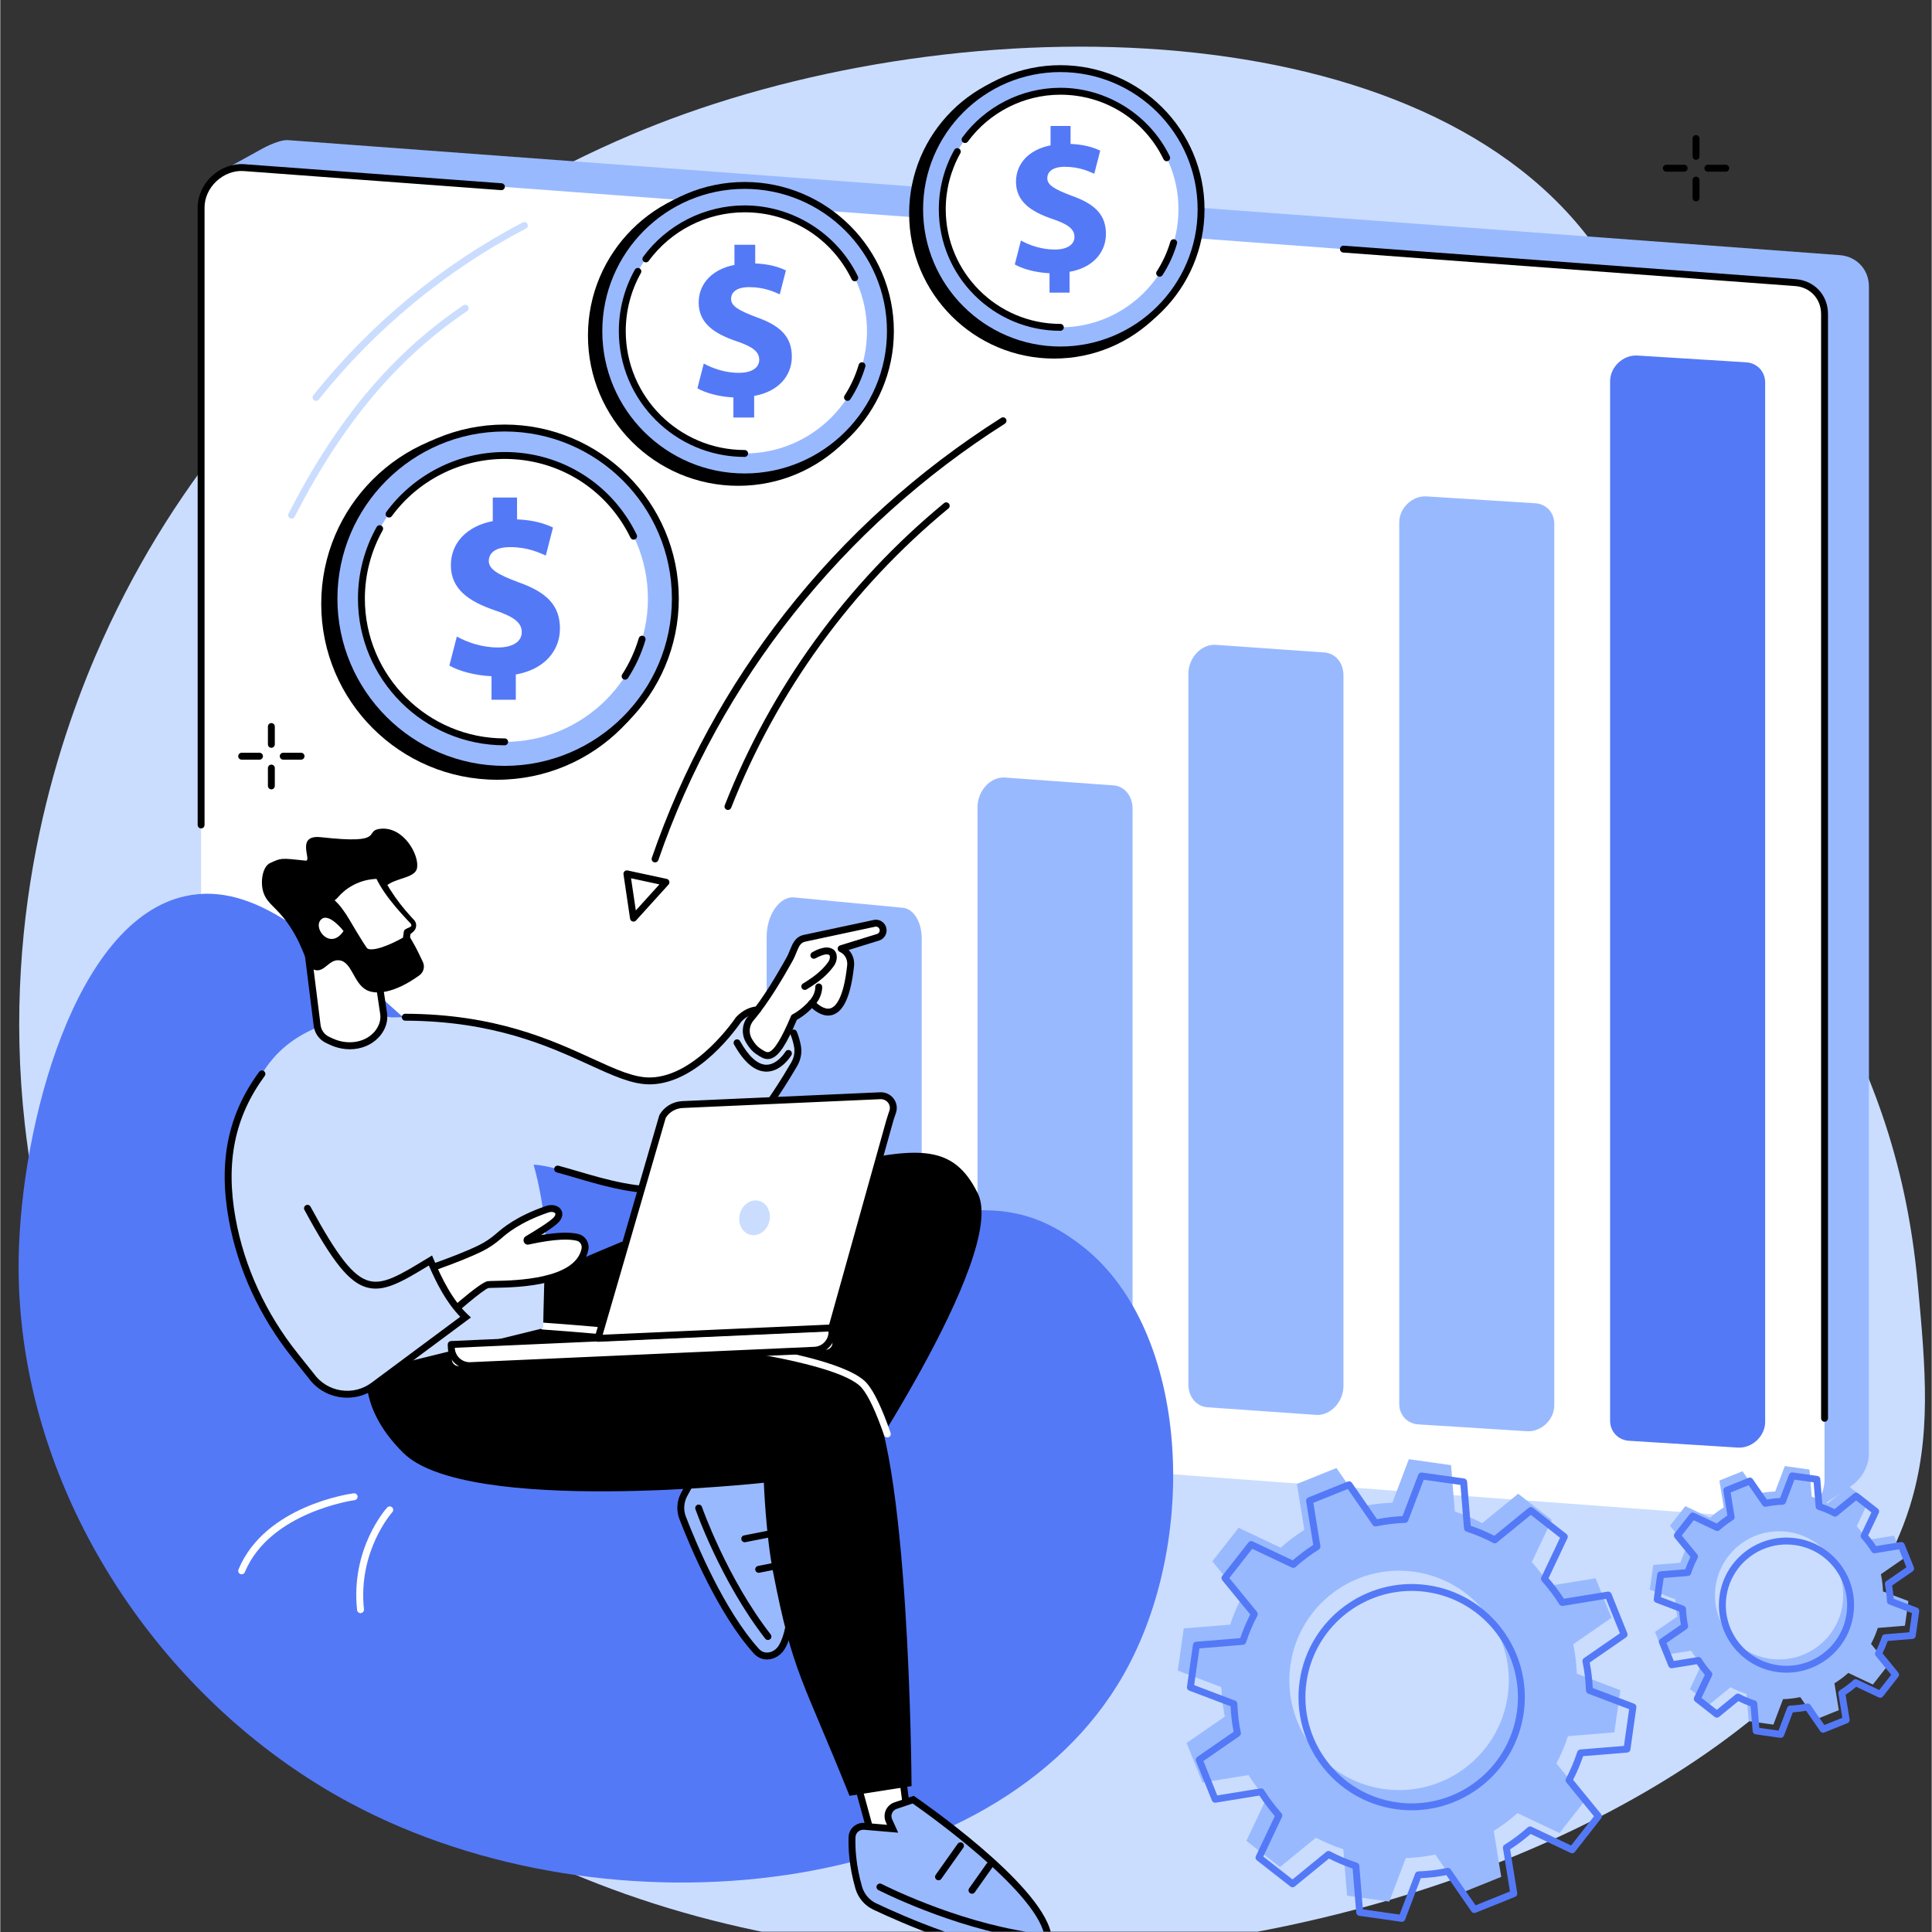 <svg xmlns="http://www.w3.org/2000/svg" xmlns:xlink="http://www.w3.org/1999/xlink" width="540" zoomAndPan="magnify" viewBox="0 0 404.88 405" height="540" preserveAspectRatio="xMidYMid meet" version="1.0"><rect x="0" y="0" width="404.88" height="405" fill="#333333" stroke="none"/><defs><clipPath id="cea2b80c0e"><path d="M 3 9 L 404 9 L 404 404.938 L 3 404.938 Z M 3 9 " clip-rule="nonzero"/></clipPath><clipPath id="dd8d1a5b90"><path d="M 178 377 L 220 377 L 220 404.938 L 178 404.938 Z M 178 377 " clip-rule="nonzero"/></clipPath><clipPath id="9224c7e280"><path d="M 177 376 L 221 376 L 221 404.938 L 177 404.938 Z M 177 376 " clip-rule="nonzero"/></clipPath><clipPath id="794aacc32b"><path d="M 183 394 L 217 394 L 217 404.938 L 183 404.938 Z M 183 394 " clip-rule="nonzero"/></clipPath></defs><g clip-path="url(#cea2b80c0e)"><path fill="#caddff" d="M 21.449 134.086 C 12.805 153.281 0.008 190.027 5.148 235.734 C 11.75 294.375 44.418 340.609 76.199 366.586 C 181.652 452.797 374.695 397.102 400.258 315.898 C 404.895 301.16 403.59 286.953 401.984 269.469 C 396.883 213.859 370 197.332 351.926 138.285 C 335.473 84.555 351.691 78.508 336.309 54.617 C 302.938 2.797 206.605 0.188 140.324 25.027 C 114.863 34.574 53.082 63.844 21.449 134.086 " fill-opacity="1" fill-rule="nonzero"/></g><path fill="#99b9ff" d="M 387.562 311.789 L 378.617 317.828 C 377.102 318.758 50.406 291.121 50.406 287.582 L 45.531 36.344 L 54.414 31.445 C 54.414 31.445 58.148 29.238 60.34 29.379 L 385.531 53.48 C 389.117 53.715 391.719 56.484 391.719 60.066 L 391.719 304.668 C 391.719 307.473 390.113 310.227 387.562 311.789 " fill-opacity="1" fill-rule="nonzero"/><path fill="#ffffff" d="M 373.473 318.516 L 48.285 294.414 C 44.699 294.184 42.098 291.414 42.098 287.828 L 42.098 43.492 C 42.098 38.844 46.387 34.836 51.035 35.137 L 376.227 59.238 C 379.812 59.473 382.414 62.238 382.414 65.824 L 382.414 310.164 C 382.414 314.809 378.121 318.816 373.473 318.516 " fill-opacity="1" fill-rule="nonzero"/><path fill="#000000" d="M 42.098 173.66 C 41.699 173.66 41.375 173.34 41.375 172.941 L 41.375 43.488 C 41.375 41.082 42.445 38.691 44.32 36.938 C 46.199 35.176 48.664 34.258 51.082 34.414 L 105.105 38.418 C 105.504 38.449 105.805 38.793 105.773 39.191 C 105.746 39.59 105.391 39.887 105 39.859 L 50.984 35.855 C 48.969 35.723 46.898 36.504 45.309 37.992 C 43.727 39.473 42.82 41.477 42.82 43.488 L 42.82 172.941 C 42.82 173.34 42.496 173.66 42.098 173.66 " fill-opacity="1" fill-rule="nonzero"/><path fill="#000000" d="M 382.414 298.035 C 382.016 298.035 381.691 297.711 381.691 297.312 L 381.691 65.824 C 381.691 62.633 379.375 60.164 376.184 59.961 L 281.504 52.941 C 281.109 52.91 280.809 52.566 280.84 52.168 C 280.871 51.77 281.215 51.477 281.613 51.5 L 376.281 58.516 C 380.254 58.773 383.141 61.844 383.141 65.824 L 383.141 297.312 C 383.141 297.711 382.816 298.035 382.414 298.035 " fill-opacity="1" fill-rule="nonzero"/><path fill="#5479f7" d="M 364.223 303.453 L 341.457 302.031 C 339.141 301.887 337.461 300.105 337.461 297.797 L 337.461 79.906 C 337.461 76.922 340.211 74.34 343.203 74.531 L 365.973 75.949 C 368.285 76.094 369.965 77.875 369.965 80.188 L 369.965 298.078 C 369.965 301.062 367.215 303.641 364.223 303.453 " fill-opacity="1" fill-rule="nonzero"/><path fill="#99b9ff" d="M 320.023 300.027 L 297.25 298.59 C 294.941 298.441 293.258 296.637 293.258 294.297 L 293.258 109.504 C 293.258 106.48 296.012 103.867 299 104.059 L 321.77 105.496 C 324.082 105.641 325.762 107.449 325.762 109.785 L 325.762 294.582 C 325.762 297.605 323.012 300.215 320.023 300.027 " fill-opacity="1" fill-rule="nonzero"/><path fill="#99b9ff" d="M 275.82 296.598 L 253.051 295.004 C 250.738 294.84 249.059 292.832 249.059 290.234 L 249.059 141.223 C 249.059 137.863 251.809 134.965 254.797 135.176 L 277.566 136.773 C 279.879 136.934 281.562 138.941 281.562 141.539 L 281.562 290.551 C 281.562 293.91 278.809 296.809 275.82 296.598 " fill-opacity="1" fill-rule="nonzero"/><path fill="#99b9ff" d="M 231.617 293.703 L 208.848 292.062 C 206.535 291.895 204.852 289.832 204.852 287.164 L 204.852 169.211 C 204.852 165.758 207.605 162.777 210.594 162.996 L 233.367 164.637 C 235.68 164.805 237.359 166.863 237.359 169.535 L 237.359 287.488 C 237.359 290.941 234.605 293.918 231.617 293.703 " fill-opacity="1" fill-rule="nonzero"/><path fill="#99b9ff" d="M 187.414 290.273 L 164.645 288.109 C 162.332 287.891 160.652 285.172 160.652 281.648 L 160.652 196.324 C 160.652 191.77 163.402 187.84 166.395 188.125 L 189.164 190.289 C 191.473 190.508 193.156 193.227 193.156 196.75 L 193.156 282.078 C 193.156 286.629 190.402 290.559 187.414 290.273 " fill-opacity="1" fill-rule="nonzero"/><path fill="#99b9ff" d="M 143.211 286.855 L 120.441 285.434 C 118.129 285.289 116.449 283.508 116.449 281.195 L 116.449 246.992 C 116.449 244.008 119.203 241.43 122.188 241.617 L 144.961 243.035 C 147.273 243.18 148.953 244.965 148.953 247.273 L 148.953 281.477 C 148.953 284.461 146.199 287.039 143.211 286.855 " fill-opacity="1" fill-rule="nonzero"/><path fill="#caddff" d="M 99.008 283.957 L 76.238 282.539 C 73.926 282.395 72.246 280.613 72.246 278.301 L 72.246 258.719 C 72.246 255.734 74.996 253.16 77.988 253.344 L 100.758 254.766 C 103.07 254.91 104.75 256.691 104.75 259 L 104.75 278.582 C 104.75 281.566 101.996 284.145 99.008 283.957 " fill-opacity="1" fill-rule="nonzero"/><path fill="#000000" d="M 152.543 169.789 C 152.453 169.789 152.363 169.773 152.281 169.738 C 151.906 169.594 151.723 169.172 151.871 168.801 C 161.527 144.191 177.426 122.293 197.836 105.473 C 198.145 105.215 198.598 105.262 198.855 105.57 C 199.109 105.879 199.066 106.332 198.758 106.586 C 178.535 123.254 162.789 144.949 153.215 169.332 C 153.105 169.613 152.832 169.789 152.543 169.789 " fill-opacity="1" fill-rule="nonzero"/><path fill="#000000" d="M 137.266 180.785 C 137.184 180.785 137.105 180.773 137.027 180.746 C 136.652 180.617 136.449 180.203 136.582 179.828 C 142.965 161.27 152.371 143.996 164.539 128.477 C 177.125 112.422 192.359 98.668 209.812 87.598 C 210.152 87.383 210.598 87.484 210.812 87.82 C 211.027 88.156 210.926 88.602 210.59 88.816 C 176.637 110.352 150.836 142.84 137.949 180.297 C 137.844 180.598 137.566 180.785 137.266 180.785 " fill-opacity="1" fill-rule="nonzero"/><path fill="#000000" d="M 132.223 184.109 L 133.227 190.852 L 138.168 185.391 Z M 132.738 193.195 C 132.668 193.195 132.598 193.188 132.527 193.164 C 132.258 193.082 132.062 192.855 132.02 192.578 L 130.641 183.289 C 130.605 183.051 130.688 182.816 130.859 182.652 C 131.035 182.492 131.273 182.426 131.508 182.477 L 139.699 184.238 C 139.949 184.293 140.156 184.48 140.234 184.727 C 140.312 184.973 140.254 185.242 140.082 185.434 L 133.273 192.957 C 133.133 193.113 132.938 193.195 132.738 193.195 " fill-opacity="1" fill-rule="nonzero"/><path fill="#caddff" d="M 61.07 108.707 C 60.961 108.707 60.848 108.68 60.742 108.629 C 60.387 108.445 60.246 108.008 60.43 107.652 C 70.535 87.918 82.176 74.051 97.066 64.008 C 97.398 63.785 97.848 63.871 98.07 64.203 C 98.293 64.531 98.207 64.984 97.875 65.207 C 83.195 75.105 71.707 88.805 61.715 108.312 C 61.59 108.562 61.336 108.707 61.07 108.707 " fill-opacity="1" fill-rule="nonzero"/><path fill="#caddff" d="M 66.195 84.027 C 66.035 84.027 65.879 83.977 65.746 83.875 C 65.434 83.625 65.379 83.168 65.629 82.855 C 77.52 67.918 92.699 55.391 109.527 46.625 C 109.883 46.438 110.316 46.578 110.504 46.934 C 110.688 47.285 110.551 47.723 110.195 47.906 C 93.543 56.582 78.523 68.98 66.762 83.754 C 66.617 83.934 66.406 84.027 66.195 84.027 " fill-opacity="1" fill-rule="nonzero"/><path fill="#000000" d="M 355.477 33.504 C 355.074 33.504 354.754 33.18 354.754 32.781 L 354.754 29.039 C 354.754 28.641 355.074 28.316 355.477 28.316 C 355.875 28.316 356.199 28.641 356.199 29.039 L 356.199 32.781 C 356.199 33.18 355.875 33.504 355.477 33.504 " fill-opacity="1" fill-rule="nonzero"/><path fill="#000000" d="M 355.477 42.211 C 355.074 42.211 354.75 41.887 354.75 41.488 L 354.75 37.75 C 354.75 37.348 355.074 37.027 355.477 37.027 C 355.875 37.027 356.199 37.348 356.199 37.75 L 356.199 41.488 C 356.199 41.887 355.875 42.211 355.477 42.211 " fill-opacity="1" fill-rule="nonzero"/><path fill="#000000" d="M 352.992 35.988 L 349.25 35.988 C 348.852 35.988 348.527 35.664 348.527 35.262 C 348.527 34.863 348.852 34.539 349.25 34.539 L 352.992 34.539 C 353.391 34.539 353.711 34.863 353.711 35.262 C 353.711 35.664 353.391 35.988 352.992 35.988 " fill-opacity="1" fill-rule="nonzero"/><path fill="#000000" d="M 361.703 35.988 L 357.965 35.988 C 357.562 35.988 357.238 35.664 357.238 35.262 C 357.238 34.863 357.562 34.539 357.965 34.539 L 361.703 34.539 C 362.105 34.539 362.426 34.863 362.426 35.262 C 362.426 35.664 362.105 35.988 361.703 35.988 " fill-opacity="1" fill-rule="nonzero"/><path fill="#000000" d="M 56.824 156.758 C 56.426 156.758 56.102 156.438 56.102 156.039 L 56.102 152.297 C 56.102 151.898 56.426 151.574 56.824 151.574 C 57.223 151.574 57.547 151.898 57.547 152.297 L 57.547 156.039 C 57.547 156.438 57.223 156.758 56.824 156.758 " fill-opacity="1" fill-rule="nonzero"/><path fill="#000000" d="M 56.824 165.473 C 56.426 165.473 56.102 165.145 56.102 164.746 L 56.102 161.008 C 56.102 160.609 56.426 160.285 56.824 160.285 C 57.223 160.285 57.547 160.609 57.547 161.008 L 57.547 164.746 C 57.547 165.145 57.223 165.473 56.824 165.473 " fill-opacity="1" fill-rule="nonzero"/><path fill="#000000" d="M 54.34 159.246 L 50.598 159.246 C 50.199 159.246 49.875 158.922 49.875 158.523 C 49.875 158.125 50.199 157.797 50.598 157.797 L 54.34 157.797 C 54.738 157.797 55.062 158.125 55.062 158.523 C 55.062 158.922 54.738 159.246 54.34 159.246 " fill-opacity="1" fill-rule="nonzero"/><path fill="#000000" d="M 63.051 159.246 L 59.312 159.246 C 58.91 159.246 58.59 158.922 58.59 158.523 C 58.59 158.125 58.91 157.797 59.312 157.797 L 63.051 157.797 C 63.449 157.797 63.773 158.125 63.773 158.523 C 63.773 158.922 63.449 159.246 63.051 159.246 " fill-opacity="1" fill-rule="nonzero"/><path fill="#5479f7" d="M 38.875 187.836 C 15.617 192.824 4.352 235.785 3.859 263.594 C 3.023 310.914 32.648 356.27 73.535 378.066 C 127.859 407.031 208.852 398.027 235.527 350.965 C 251.441 322.883 249.258 279.066 227.117 261.461 C 204.918 243.816 192.316 263.34 149.887 252.512 C 91.25 237.555 67.965 181.598 38.875 187.836 " fill-opacity="1" fill-rule="nonzero"/><path fill="#ffffff" d="M 50.598 330.016 C 50.508 330.016 50.414 329.996 50.32 329.961 C 49.953 329.809 49.777 329.383 49.93 329.012 C 55.469 315.637 73.324 313.137 74.082 313.039 C 74.477 312.988 74.84 313.266 74.895 313.66 C 74.945 314.055 74.668 314.422 74.27 314.473 C 74.094 314.496 56.484 316.969 51.266 329.566 C 51.152 329.848 50.883 330.016 50.598 330.016 " fill-opacity="1" fill-rule="nonzero"/><path fill="#ffffff" d="M 75.512 338.16 C 75.148 338.16 74.832 337.883 74.793 337.512 C 73.426 324.625 80.793 316.363 81.105 316.02 C 81.375 315.727 81.832 315.703 82.129 315.973 C 82.422 316.238 82.445 316.695 82.176 316.992 C 82.105 317.07 74.934 325.141 76.234 337.359 C 76.273 337.754 75.988 338.109 75.59 338.152 C 75.562 338.156 75.539 338.16 75.512 338.16 " fill-opacity="1" fill-rule="nonzero"/><path fill="#ffffff" d="M 179.32 372.551 L 182.77 385.191 L 190.684 384.492 L 188.969 371.246 L 179.32 372.551 " fill-opacity="1" fill-rule="nonzero"/><path fill="#000000" d="M 180.234 373.156 L 183.309 384.418 L 189.867 383.84 L 188.348 372.062 Z M 182.766 385.914 C 182.445 385.914 182.156 385.699 182.07 385.383 L 178.621 372.738 C 178.566 372.539 178.602 372.324 178.719 372.152 C 178.832 371.977 179.016 371.859 179.227 371.832 L 188.875 370.531 C 189.066 370.504 189.258 370.559 189.41 370.672 C 189.566 370.793 189.664 370.965 189.688 371.156 L 191.398 384.402 C 191.426 384.598 191.371 384.793 191.246 384.949 C 191.121 385.102 190.941 385.195 190.746 385.215 L 182.832 385.91 C 182.812 385.914 182.789 385.914 182.766 385.914 " fill-opacity="1" fill-rule="nonzero"/><g clip-path="url(#dd8d1a5b90)"><path fill="#99b9ff" d="M 183.293 399.641 C 189.105 402.395 204.215 409.055 216.02 409.945 C 218.539 410.137 220.109 407.719 219.52 405.258 C 217.031 394.828 191.375 377.262 191.375 377.262 L 187.668 378.512 C 186.367 378.949 185.73 380.418 186.297 381.668 L 187.062 383.355 L 181.121 382.848 C 179.766 382.734 178.586 383.773 178.547 385.133 C 178.473 387.434 178.652 391.188 179.957 395.703 C 180.457 397.434 181.668 398.871 183.293 399.641 " fill-opacity="1" fill-rule="nonzero"/></g><g clip-path="url(#9224c7e280)"><path fill="#000000" d="M 180.914 383.566 C 180.508 383.566 180.125 383.711 179.816 383.984 C 179.477 384.285 179.285 384.703 179.27 385.152 C 179.195 387.445 179.379 391.102 180.652 395.504 C 181.098 397.039 182.172 398.309 183.605 398.988 C 189.484 401.773 204.426 408.348 216.074 409.227 C 216.926 409.289 217.672 408.98 218.199 408.363 C 218.844 407.609 219.074 406.512 218.82 405.426 C 216.562 395.973 194.113 380.051 191.262 378.062 L 187.898 379.195 C 187.469 379.344 187.129 379.652 186.945 380.07 C 186.766 380.492 186.766 380.949 186.957 381.367 L 188.23 384.18 L 181.059 383.57 C 181.012 383.566 180.961 383.566 180.914 383.566 Z M 216.301 410.68 C 216.191 410.68 216.078 410.676 215.969 410.668 C 204.074 409.773 188.941 403.113 182.984 400.297 C 181.18 399.438 179.824 397.84 179.262 395.902 C 177.938 391.32 177.746 387.504 177.824 385.109 C 177.852 384.254 178.215 383.473 178.855 382.902 C 179.488 382.34 180.336 382.059 181.18 382.129 L 185.895 382.531 L 185.637 381.965 C 185.285 381.184 185.277 380.285 185.617 379.496 C 185.961 378.707 186.625 378.098 187.438 377.824 L 191.488 376.461 L 191.785 376.664 C 192.84 377.391 217.699 394.508 220.227 405.09 C 220.59 406.621 220.246 408.195 219.301 409.301 C 218.535 410.199 217.48 410.68 216.301 410.68 " fill-opacity="1" fill-rule="nonzero"/></g><g clip-path="url(#794aacc32b)"><path fill="#000000" d="M 215.641 406.492 C 215.605 406.492 215.566 406.488 215.531 406.484 C 199.324 404.027 184.219 396.285 184.07 396.207 C 183.715 396.02 183.574 395.586 183.758 395.23 C 183.941 394.875 184.379 394.738 184.734 394.922 C 184.883 395 199.785 402.633 215.746 405.055 C 216.141 405.113 216.414 405.48 216.352 405.875 C 216.297 406.234 215.988 406.492 215.641 406.492 " fill-opacity="1" fill-rule="nonzero"/></g><path fill="#000000" d="M 203.695 396.977 C 203.551 396.977 203.402 396.934 203.277 396.844 C 202.949 396.613 202.875 396.16 203.102 395.836 L 206.77 390.656 C 207 390.328 207.453 390.254 207.777 390.484 C 208.102 390.715 208.18 391.164 207.949 391.492 L 204.285 396.672 C 204.145 396.871 203.922 396.977 203.695 396.977 " fill-opacity="1" fill-rule="nonzero"/><path fill="#000000" d="M 196.68 394.16 C 196.535 394.16 196.387 394.117 196.262 394.023 C 195.934 393.797 195.859 393.344 196.09 393.016 L 200.695 386.512 C 200.922 386.184 201.379 386.109 201.703 386.336 C 202.031 386.57 202.105 387.02 201.875 387.344 L 197.27 393.852 C 197.129 394.055 196.906 394.16 196.68 394.16 " fill-opacity="1" fill-rule="nonzero"/><path fill="#99b9ff" d="M 143.035 318.164 C 145.188 323.754 151.102 337.949 158.496 346.129 C 160.074 347.875 162.684 347.25 163.867 345.215 C 168.891 336.578 162.867 308.254 162.867 308.254 L 159.562 306.715 C 158.402 306.176 157.031 306.758 156.609 307.965 L 156.043 309.594 L 152.355 305.438 C 151.516 304.488 150.055 304.434 149.152 305.324 C 147.625 306.832 145.336 309.477 143.312 313.363 C 142.539 314.852 142.434 316.598 143.035 318.164 " fill-opacity="1" fill-rule="nonzero"/><path fill="#000000" d="M 143.711 317.906 C 145.887 323.559 151.742 337.578 159.031 345.645 C 159.695 346.375 160.457 346.465 160.977 346.41 C 161.883 346.316 162.73 345.734 163.246 344.852 C 167.773 337.062 162.895 312.023 162.23 308.754 L 159.258 307.371 C 158.883 307.195 158.469 307.191 158.09 307.352 C 157.711 307.512 157.43 307.812 157.293 308.199 L 156.32 310.996 L 151.816 305.918 C 151.539 305.605 151.16 305.43 150.746 305.414 C 150.34 305.41 149.953 305.551 149.66 305.84 C 148.145 307.336 145.922 309.914 143.957 313.699 C 143.273 315.008 143.184 316.539 143.711 317.906 Z M 160.723 347.871 C 159.668 347.871 158.699 347.434 157.957 346.613 C 150.508 338.367 144.566 324.152 142.359 318.426 C 141.688 316.676 141.801 314.707 142.672 313.031 C 144.723 309.082 147.055 306.379 148.645 304.809 C 149.223 304.242 149.996 303.945 150.797 303.969 C 151.598 303.996 152.363 304.355 152.898 304.957 L 155.766 308.191 L 155.926 307.727 C 156.195 306.957 156.777 306.336 157.527 306.016 C 158.277 305.699 159.129 305.715 159.867 306.059 L 163.5 307.75 L 163.574 308.102 C 163.82 309.27 169.598 336.801 164.496 345.578 C 163.75 346.859 162.492 347.707 161.129 347.848 C 160.992 347.863 160.859 347.871 160.723 347.871 " fill-opacity="1" fill-rule="nonzero"/><path fill="#000000" d="M 160.922 343.785 C 160.707 343.785 160.492 343.691 160.352 343.508 C 150.988 331.441 145.77 316.508 145.719 316.359 C 145.59 315.984 145.789 315.57 146.168 315.441 C 146.543 315.309 146.957 315.508 147.086 315.887 C 147.137 316.035 152.285 330.746 161.492 342.621 C 161.738 342.938 161.684 343.391 161.363 343.637 C 161.234 343.738 161.078 343.785 160.922 343.785 " fill-opacity="1" fill-rule="nonzero"/><path fill="#000000" d="M 158.977 329.699 C 158.637 329.699 158.336 329.461 158.27 329.117 C 158.191 328.723 158.445 328.344 158.836 328.27 L 164.637 327.125 C 165.027 327.047 165.41 327.305 165.488 327.695 C 165.562 328.086 165.309 328.469 164.918 328.543 L 159.117 329.688 C 159.07 329.695 159.023 329.699 158.977 329.699 " fill-opacity="1" fill-rule="nonzero"/><path fill="#000000" d="M 156.051 323.297 C 155.711 323.297 155.41 323.055 155.344 322.711 C 155.266 322.316 155.52 321.938 155.914 321.863 L 163.203 320.426 C 163.59 320.352 163.977 320.605 164.051 321 C 164.129 321.391 163.871 321.77 163.48 321.848 L 156.191 323.281 C 156.145 323.289 156.098 323.297 156.051 323.297 " fill-opacity="1" fill-rule="nonzero"/><path fill="#000000" d="M 114.816 267.066 C 115.414 266.441 157.859 248.109 175.207 244.211 C 192.559 240.312 199.84 239.828 204.922 250.184 C 211.285 263.141 176.484 314.184 176.484 314.184 L 103.43 295.145 L 114.816 267.066 " fill-opacity="1" fill-rule="nonzero"/><path fill="#000000" d="M 77.27 285.211 C 77.27 285.211 73.895 294.098 84.496 304.578 C 97.781 317.707 160.059 310.82 160.059 310.82 C 160.059 310.82 160.473 321.621 161.969 329.387 C 166.109 350.871 168.207 351.918 178.023 376.453 L 191.023 374.422 C 191.023 374.422 190.703 301.707 181.148 290.484 C 171.598 279.262 111.434 278.645 111.434 278.645 L 77.27 285.211 " fill-opacity="1" fill-rule="nonzero"/><path fill="#ffffff" d="M 185.945 301.328 C 185.648 301.328 185.367 301.145 185.262 300.844 C 183.539 295.891 181.969 292.562 180.598 290.953 C 175.578 285.055 142.785 280.762 113.773 278.707 C 113.375 278.68 113.074 278.336 113.105 277.934 C 113.133 277.539 113.484 277.238 113.875 277.266 C 132.102 278.555 175.199 282.379 181.703 290.016 C 183.211 291.789 184.824 295.176 186.629 300.367 C 186.762 300.746 186.562 301.16 186.184 301.289 C 186.105 301.316 186.023 301.328 185.945 301.328 " fill-opacity="1" fill-rule="nonzero"/><path fill="#caddff" d="M 167.094 219.207 C 166.688 217.176 165.727 214.277 163.473 213.043 C 161.59 212.008 158.074 210.25 154.758 213.723 C 154.758 213.723 146.438 226.281 136.422 226.586 C 126.402 226.891 113.824 212.449 82 213.27 C 77.418 212.426 73.551 212.738 71.441 213.484 C 63.641 216.246 51.883 219.789 50.004 242.258 C 48.047 265.66 56.945 276.957 56.945 276.957 L 81.008 270.367 L 81.398 286.422 L 113.809 278.43 C 113.758 277.695 114.344 258.602 114.273 257.887 C 113.785 252.77 112.934 248.211 111.805 244.148 C 117.852 244.328 130.34 250.688 140.672 249.203 C 151.469 247.648 163.137 228.781 166.457 223.039 C 167.125 221.879 167.355 220.52 167.094 219.207 " fill-opacity="1" fill-rule="nonzero"/><path fill="#000000" d="M 160.605 224.648 C 160.582 224.648 160.559 224.648 160.539 224.645 C 158.16 224.609 155.895 222.695 153.812 218.949 C 153.621 218.602 153.746 218.16 154.094 217.965 C 154.441 217.77 154.887 217.898 155.078 218.246 C 156.867 221.457 158.758 223.172 160.555 223.199 C 160.57 223.199 160.586 223.199 160.602 223.199 C 162.922 223.199 164.578 220.488 164.594 220.457 C 164.801 220.117 165.242 220.004 165.586 220.211 C 165.926 220.414 166.043 220.859 165.836 221.199 C 165.75 221.344 163.746 224.648 160.605 224.648 " fill-opacity="1" fill-rule="nonzero"/><path fill="#ffffff" d="M 184.988 194.535 C 184.742 193.816 184 193.395 183.262 193.555 C 181.195 193.992 170.559 196.254 168.574 196.691 C 166.59 197.125 166.512 199.258 165.379 201.211 C 164.398 202.91 161.016 209.133 157.328 213.469 C 156.223 214.773 156.066 216.648 156.93 218.133 C 157.426 218.984 158.059 219.82 158.805 220.316 C 160.789 221.625 162.266 223.195 166.414 213.273 C 166.414 213.273 168.309 212.371 170.129 210.289 C 170.129 210.289 176.598 217.914 178.25 202.43 C 178.398 201.051 177.762 199.711 176.562 199.031 C 176.469 198.977 176.367 198.926 176.262 198.871 L 184.012 196.473 C 184.824 196.219 185.266 195.344 184.988 194.535 " fill-opacity="1" fill-rule="nonzero"/><path fill="#000000" d="M 183.57 194.242 C 183.516 194.242 183.465 194.25 183.414 194.258 C 180.449 194.891 170.629 196.977 168.73 197.398 C 167.762 197.609 167.426 198.336 166.871 199.715 C 166.637 200.289 166.375 200.938 166.008 201.57 C 165.898 201.758 165.766 201.996 165.605 202.281 C 164.289 204.598 161.207 210.023 157.883 213.938 C 156.973 215.008 156.844 216.547 157.555 217.77 C 158.09 218.691 158.645 219.344 159.203 219.711 L 159.461 219.887 C 160.188 220.375 160.656 220.664 161.125 220.523 C 162.246 220.188 163.797 217.656 165.75 212.996 C 165.816 212.832 165.941 212.699 166.102 212.621 C 166.121 212.617 167.895 211.746 169.582 209.812 C 169.723 209.652 169.926 209.574 170.133 209.562 C 170.344 209.566 170.543 209.66 170.68 209.82 C 171.168 210.387 172.719 211.777 174.047 211.367 C 175.023 211.062 176.77 209.492 177.531 202.352 C 177.652 201.238 177.133 200.184 176.211 199.664 C 176.121 199.613 176.031 199.566 175.934 199.52 C 175.668 199.383 175.516 199.102 175.539 198.809 C 175.566 198.52 175.766 198.266 176.047 198.184 L 183.797 195.781 C 184 195.719 184.164 195.578 184.262 195.391 C 184.359 195.195 184.375 194.977 184.305 194.773 C 184.305 194.77 184.305 194.77 184.305 194.77 C 184.195 194.453 183.895 194.242 183.57 194.242 Z M 160.875 222.008 C 160.023 222.008 159.305 221.523 158.656 221.086 L 158.402 220.918 C 157.66 220.43 156.953 219.613 156.305 218.496 C 155.281 216.742 155.477 214.535 156.781 213 C 160.016 209.191 163.051 203.848 164.344 201.566 C 164.508 201.277 164.648 201.035 164.754 200.848 C 165.07 200.301 165.305 199.727 165.527 199.172 C 166.086 197.793 166.664 196.371 168.422 195.984 C 170.324 195.562 180.145 193.473 183.113 192.844 C 184.203 192.613 185.305 193.238 185.672 194.301 C 185.871 194.883 185.828 195.5 185.551 196.043 C 185.277 196.586 184.805 196.984 184.223 197.164 L 177.855 199.137 C 178.684 200.008 179.105 201.234 178.973 202.504 C 178.312 208.668 176.84 212.02 174.469 212.75 C 172.676 213.301 170.996 212.102 170.148 211.332 C 168.805 212.719 167.516 213.504 166.98 213.797 C 164.762 219.059 163.18 221.418 161.543 221.906 C 161.309 221.977 161.09 222.008 160.875 222.008 " fill-opacity="1" fill-rule="nonzero"/><path fill="#000000" d="M 168.648 207.516 C 168.395 207.516 168.148 207.383 168.016 207.145 C 167.82 206.801 167.945 206.359 168.293 206.164 C 168.617 205.977 169.258 205.559 170.043 205.016 C 172.016 203.652 173.098 202.32 173.566 201.645 C 173.801 201.312 173.918 200.949 173.91 200.594 C 173.898 200.223 173.812 200.195 173.523 200.098 C 172.965 199.91 171.637 200.449 170.918 200.879 C 170.578 201.082 170.133 200.969 169.93 200.629 C 169.723 200.281 169.836 199.84 170.18 199.637 C 170.57 199.402 172.598 198.258 173.988 198.727 C 174.352 198.848 175.32 199.176 175.355 200.555 C 175.371 201.223 175.164 201.887 174.754 202.473 C 174.227 203.227 173.023 204.715 170.879 206.199 C 170.383 206.539 169.504 207.141 169.004 207.422 C 168.891 207.484 168.766 207.516 168.648 207.516 " fill-opacity="1" fill-rule="nonzero"/><path fill="#000000" d="M 170.043 211.102 C 169.859 211.102 169.676 211.031 169.539 210.895 C 169.25 210.613 169.246 210.156 169.523 209.871 C 170.902 208.457 170.848 206.988 170.844 206.926 C 170.828 206.531 171.129 206.188 171.527 206.168 C 171.918 206.148 172.262 206.441 172.289 206.84 C 172.297 206.926 172.406 208.984 170.562 210.883 C 170.418 211.027 170.23 211.102 170.043 211.102 " fill-opacity="1" fill-rule="nonzero"/><path fill="#ffffff" d="M 114.672 253.484 C 116.324 252.922 117.855 254.031 116.68 255.535 C 115.738 256.738 111.23 259.336 110.512 259.785 C 110.336 259.898 110.406 260.23 110.609 260.188 C 116.418 258.906 119.441 258.992 121.012 259.391 C 122.121 259.668 122.789 260.793 122.555 261.914 C 120.859 269.973 104.211 269.059 102.262 269.293 C 100.664 269.48 90.188 279.113 90.188 279.113 C 85.449 284.008 79.035 287.957 74.402 290.262 C 64.91 294.984 61.41 278.945 60.449 274.949 C 60.449 274.949 90.273 266.832 100.75 261.629 C 102.129 260.945 103.395 260.062 104.555 259.051 C 105.887 257.887 108.773 255.492 114.672 253.484 " fill-opacity="1" fill-rule="nonzero"/><path fill="#000000" d="M 114.672 253.484 L 114.676 253.484 Z M 61.316 275.465 C 62.121 278.832 64.375 287.777 68.973 289.926 C 70.527 290.652 72.195 290.551 74.078 289.613 C 76.945 288.188 84.199 284.258 89.668 278.609 C 92.898 275.637 100.523 268.77 102.176 268.574 C 102.473 268.535 102.984 268.527 103.758 268.512 C 107.898 268.43 120.496 268.176 121.848 261.766 C 122.004 261.008 121.562 260.273 120.836 260.094 C 119.469 259.746 116.613 259.605 110.766 260.891 C 110.344 260.984 109.93 260.766 109.762 260.355 C 109.586 259.922 109.742 259.414 110.129 259.172 C 110.234 259.109 110.422 258.996 110.664 258.848 C 111.832 258.148 115.387 256.016 116.109 255.09 C 116.227 254.941 116.48 254.57 116.316 254.34 C 116.164 254.121 115.621 253.926 114.906 254.168 C 108.906 256.211 106.09 258.668 105.031 259.594 C 103.77 260.699 102.438 261.602 101.074 262.277 C 91.402 267.078 65.914 274.195 61.316 275.465 Z M 71.082 291.848 C 70.141 291.848 69.23 291.645 68.359 291.238 C 62.984 288.723 60.699 279.117 59.836 275.5 L 59.746 275.117 C 59.656 274.738 59.883 274.355 60.258 274.254 C 60.559 274.172 90.133 266.098 100.43 260.98 C 101.68 260.359 102.91 259.527 104.078 258.504 C 105.195 257.527 108.168 254.934 114.438 252.797 C 115.652 252.387 116.906 252.676 117.496 253.504 C 118 254.211 117.906 255.141 117.246 255.98 C 116.672 256.719 115.098 257.805 113.332 258.91 C 116.801 258.324 119.438 258.246 121.191 258.688 C 122.672 259.062 123.582 260.543 123.262 262.062 C 121.676 269.598 108.68 269.859 103.785 269.957 C 103.109 269.973 102.574 269.98 102.348 270.008 C 101.363 270.23 95.637 275.086 90.676 279.645 C 85.086 285.426 77.656 289.449 74.723 290.91 C 73.465 291.531 72.25 291.848 71.082 291.848 " fill-opacity="1" fill-rule="nonzero"/><path fill="#caddff" d="M 90.172 264.234 C 92.137 268.859 94.359 273.133 97.535 276.113 L 78.254 290.438 C 74.086 293.535 68.184 292.617 65.156 288.395 L 61.77 284.152 C 55.125 275.82 50.504 266.023 48.609 255.539 C 46.547 244.113 48.121 234.285 54.848 225.121 C 57.906 251.594 73.574 271.445 90.172 264.234 " fill-opacity="1" fill-rule="nonzero"/><path fill="#000000" d="M 136.105 227.312 C 132.422 227.312 128.469 225.504 123.504 223.23 C 115.016 219.34 103.391 214.016 84.887 213.961 C 84.488 213.961 84.168 213.633 84.168 213.234 C 84.168 212.836 84.492 212.512 84.891 212.512 C 103.707 212.566 115.5 217.973 124.109 221.914 C 129.051 224.18 132.941 225.973 136.398 225.863 C 145.934 225.574 154.074 213.445 154.156 213.324 L 154.234 213.223 C 155.562 211.832 157.074 211.066 158.723 210.957 C 159.129 210.93 159.465 211.234 159.492 211.633 C 159.52 212.031 159.215 212.375 158.816 212.402 C 157.543 212.488 156.398 213.066 155.324 214.18 C 154.625 215.215 146.477 227.004 136.441 227.309 C 136.332 227.312 136.219 227.312 136.105 227.312 " fill-opacity="1" fill-rule="nonzero"/><path fill="#000000" d="M 137.391 250.148 C 131.676 250.148 125.629 248.371 120.605 246.895 C 119.207 246.48 117.883 246.094 116.652 245.766 C 116.266 245.664 116.035 245.266 116.141 244.883 C 116.242 244.496 116.641 244.266 117.023 244.371 C 118.27 244.699 119.605 245.09 121.016 245.504 C 126.91 247.238 134.242 249.395 140.566 248.484 C 151.031 246.98 162.547 228.352 165.828 222.676 C 166.414 221.664 166.613 220.484 166.383 219.348 C 166.199 218.422 165.949 217.57 165.637 216.82 C 165.484 216.453 165.66 216.031 166.027 215.879 C 166.398 215.723 166.82 215.898 166.973 216.266 C 167.32 217.105 167.598 218.047 167.801 219.062 C 168.102 220.547 167.844 222.082 167.082 223.402 C 163.719 229.219 151.883 248.32 140.773 249.918 C 139.668 250.078 138.535 250.148 137.391 250.148 " fill-opacity="1" fill-rule="nonzero"/><path fill="#000000" d="M 72.734 292.996 C 72.215 292.996 71.691 292.957 71.168 292.875 C 68.492 292.457 66.148 291.016 64.566 288.816 L 61.203 284.602 C 54.371 276.031 49.77 266.027 47.898 255.668 C 45.695 243.453 47.715 233.613 54.262 224.691 C 54.496 224.371 54.953 224.305 55.273 224.539 C 55.598 224.777 55.664 225.227 55.43 225.547 C 49.133 234.125 47.191 243.617 49.324 255.41 C 51.152 265.535 55.652 275.32 62.336 283.699 L 65.723 287.945 C 67.094 289.855 69.102 291.09 71.391 291.445 C 73.68 291.805 75.965 291.238 77.824 289.855 L 96.422 276.035 C 93.484 273.02 91.445 268.992 89.836 265.285 C 84.258 268.672 80.531 270.879 76.895 269.895 C 73.141 268.879 69.703 264.625 63.762 253.633 C 63.57 253.285 63.699 252.844 64.051 252.656 C 64.406 252.465 64.844 252.594 65.031 252.949 C 70.688 263.398 74.004 267.613 77.273 268.5 C 80.375 269.336 83.766 267.277 89.387 263.867 L 90.508 263.184 L 90.836 263.953 C 92.547 267.973 94.738 272.5 98.027 275.586 L 98.66 276.176 L 78.688 291.016 C 76.938 292.316 74.871 292.996 72.734 292.996 " fill-opacity="1" fill-rule="nonzero"/><path fill="#ffffff" d="M 66.418 214.945 L 64.324 198.215 L 78.895 202.715 L 80.367 212.512 C 80.719 215.148 78.766 216.996 78.766 216.996 C 76.379 219.496 72.48 219.801 69.355 218.34 L 68.633 218 C 67.422 217.434 66.586 216.277 66.418 214.945 " fill-opacity="1" fill-rule="nonzero"/><path fill="#000000" d="M 65.184 199.234 L 67.137 214.855 C 67.273 215.953 67.945 216.883 68.938 217.344 L 69.664 217.684 C 72.695 219.102 76.223 218.613 78.242 216.496 C 78.281 216.453 79.949 214.828 79.648 212.613 L 78.246 203.27 Z M 73.289 219.953 C 71.883 219.953 70.434 219.641 69.047 218.992 L 68.324 218.656 C 66.879 217.977 65.898 216.625 65.699 215.035 L 63.605 198.301 C 63.578 198.059 63.672 197.816 63.859 197.656 C 64.047 197.5 64.305 197.449 64.539 197.52 L 79.109 202.02 C 79.375 202.105 79.57 202.332 79.609 202.605 L 81.082 212.406 C 81.48 215.383 79.352 217.434 79.262 217.52 C 77.738 219.117 75.578 219.953 73.289 219.953 " fill-opacity="1" fill-rule="nonzero"/><path fill="#000000" d="M 79.621 173.742 C 76.012 174.156 81.141 177.055 67.258 175.504 C 61.727 174.887 65.449 180.57 64.016 180.414 C 58.719 179.836 58.898 179.848 56.547 180.926 C 54.992 181.641 54.449 184.836 55.145 187.031 C 56.062 189.93 58.641 190.27 61.891 196.16 C 64.172 200.301 64.258 203.043 66.133 203.379 C 68.031 203.719 68.934 201.09 71.031 201.305 C 73.746 201.578 74.008 206.156 76.852 207.578 C 78.645 208.477 82.438 208.371 87.863 204.449 C 88.746 203.812 89.051 202.637 88.586 201.648 C 87.996 200.387 87.238 198.793 86.387 197.332 C 82.332 190.375 79.395 189.156 80.02 187.059 C 80.98 183.852 86.855 184.57 87.359 181.98 C 87.883 179.293 84.562 173.168 79.621 173.742 " fill-opacity="1" fill-rule="nonzero"/><path fill="#ffffff" d="M 69.359 188.734 L 70.711 190.469 C 71.348 191.285 71.93 192.141 72.449 193.039 C 73.422 194.719 75.117 197.598 76.188 199.137 C 77.762 201.398 85.09 197.023 85.09 197.023 L 85.301 195.418 L 86.148 194.887 C 86.312 194.781 86.457 194.645 86.547 194.473 C 86.773 194.047 86.691 193.543 86.379 193.219 C 84.668 191.441 81.039 187.41 79.316 183.527 C 79.316 183.527 73.234 183.039 69.359 188.734 " fill-opacity="1" fill-rule="nonzero"/><path fill="#000000" d="M 68.637 188.758 C 68.777 188.469 68.941 188.164 69.129 187.867 C 69.305 187.586 69.543 187.25 69.699 187.098 C 70.047 186.715 70.383 186.312 70.777 185.977 C 71.535 185.266 72.41 184.68 73.328 184.191 C 74.246 183.699 75.234 183.348 76.242 183.117 C 76.746 182.996 77.258 182.914 77.773 182.855 C 78.301 182.805 78.793 182.773 79.375 182.809 C 79.648 182.828 79.875 182.996 79.977 183.23 L 79.977 183.234 C 80.445 184.332 81.047 185.395 81.695 186.43 C 82.344 187.465 83.051 188.473 83.805 189.449 C 84.559 190.426 85.359 191.371 86.199 192.277 L 86.512 192.617 L 86.672 192.785 L 86.754 192.875 C 86.793 192.918 86.828 192.961 86.863 193.008 C 87.145 193.379 87.242 193.863 87.148 194.316 C 87.109 194.539 87.023 194.758 86.883 194.969 C 86.758 195.164 86.559 195.348 86.426 195.445 C 86.184 195.652 85.945 195.855 85.684 196.027 L 86.012 195.508 C 85.953 196.047 85.879 196.582 85.816 197.117 C 85.789 197.344 85.648 197.539 85.465 197.648 C 83.816 198.609 82.152 199.449 80.312 200.07 C 79.383 200.355 78.43 200.637 77.266 200.527 C 77.125 200.52 76.969 200.477 76.816 200.445 C 76.66 200.391 76.508 200.355 76.355 200.266 C 76.043 200.129 75.75 199.852 75.543 199.57 C 75.27 199.18 75.016 198.785 74.766 198.395 C 73.766 196.816 72.82 195.23 71.898 193.621 C 71.457 192.832 70.984 192.086 70.457 191.363 L 70.039 190.805 C 69.871 190.586 69.703 190.359 69.543 190.133 C 69.223 189.676 68.918 189.211 68.637 188.758 Z M 70.082 188.711 C 70.367 188.984 70.633 189.246 70.879 189.516 C 71 189.656 71.117 189.793 71.234 189.938 L 71.656 190.477 C 72.227 191.234 72.758 192.043 73.227 192.852 C 74.16 194.438 75.09 196.023 76.07 197.559 C 76.316 197.941 76.566 198.32 76.82 198.688 C 76.938 198.836 77.109 198.949 77.461 198.992 C 78.145 199.07 79.023 198.875 79.848 198.621 C 81.512 198.082 83.168 197.273 84.715 196.395 L 84.363 196.926 C 84.441 196.395 84.508 195.855 84.59 195.324 L 84.59 195.301 C 84.625 195.09 84.75 194.914 84.918 194.809 C 85.184 194.645 85.473 194.52 85.762 194.391 C 85.996 194.305 86.078 194.266 86.148 194.086 C 86.199 193.93 86.152 193.75 86.051 193.621 L 85.441 192.984 C 84.578 192.066 83.738 191.125 82.918 190.164 C 81.297 188.23 79.766 186.18 78.66 183.82 L 79.262 184.242 C 78.867 184.234 78.379 184.254 77.934 184.309 C 77.48 184.363 77.027 184.445 76.582 184.551 C 75.691 184.766 74.828 185.094 74.023 185.523 C 73.219 185.949 72.449 186.457 71.785 187.086 C 71.43 187.375 71.129 187.727 70.812 188.059 C 70.625 188.25 70.594 188.328 70.473 188.434 C 70.367 188.527 70.234 188.609 70.082 188.711 " fill-opacity="1" fill-rule="nonzero"/><path fill="#ffffff" d="M 71.953 195.156 C 71.953 195.156 68.707 190.984 67.137 192.871 C 65.562 194.762 69.254 199.262 71.953 195.156 " fill-opacity="1" fill-rule="nonzero"/><path fill="#ffffff" d="M 173.082 282.945 L 96.156 286.379 C 95.367 286.414 94.695 285.801 94.66 285.012 L 94.52 281.844 L 174.305 278.281 L 174.449 281.449 C 174.484 282.238 173.871 282.91 173.082 282.945 " fill-opacity="1" fill-rule="nonzero"/><path fill="#000000" d="M 170.676 283.051 L 170.68 283.051 Z M 95.273 282.535 L 95.277 282.574 C 95.355 284.293 96.816 285.625 98.527 285.551 L 170.645 282.328 C 171.477 282.293 172.242 281.934 172.805 281.32 C 173.367 280.703 173.656 279.91 173.617 279.078 L 173.617 279.039 Z M 98.387 286.996 C 95.965 286.996 93.941 285.086 93.832 282.641 L 93.797 281.879 C 93.777 281.477 94.09 281.141 94.488 281.121 L 174.273 277.559 C 174.688 277.543 175.012 277.852 175.027 278.25 L 175.062 279.012 C 175.117 280.23 174.695 281.395 173.871 282.293 C 173.051 283.195 171.926 283.719 170.711 283.773 L 98.594 286.992 C 98.523 286.996 98.453 286.996 98.387 286.996 " fill-opacity="1" fill-rule="nonzero"/><path fill="#ffffff" d="M 174.312 278.363 L 125.305 280.555 L 138.828 234.039 C 139.695 232.562 141.281 231.625 143.027 231.547 L 184.453 229.695 C 186.332 229.609 187.625 231.383 187.082 233.02 C 186.867 233.668 186.633 234.312 186.449 234.973 L 174.312 278.363 " fill-opacity="1" fill-rule="nonzero"/><path fill="#000000" d="M 174.312 278.363 L 174.316 278.363 Z M 139.496 234.332 L 126.281 279.789 L 173.754 277.668 L 185.75 234.777 C 185.891 234.285 186.055 233.805 186.211 233.336 C 186.273 233.156 186.336 232.973 186.395 232.793 C 186.578 232.238 186.473 231.645 186.113 231.168 C 185.73 230.66 185.129 230.391 184.488 230.418 L 143.059 232.266 C 141.578 232.332 140.254 233.102 139.496 234.332 Z M 125.305 281.277 C 125.086 281.277 124.875 281.176 124.738 281 C 124.594 280.816 124.547 280.574 124.609 280.352 L 138.133 233.84 C 138.152 233.781 138.176 233.723 138.207 233.672 C 139.203 231.977 140.992 230.914 142.992 230.824 L 184.422 228.973 C 185.555 228.922 186.594 229.402 187.266 230.293 C 187.91 231.145 188.102 232.246 187.77 233.246 C 187.707 233.43 187.645 233.617 187.582 233.801 C 187.422 234.27 187.27 234.715 187.145 235.168 L 175.008 278.559 C 174.922 278.859 174.656 279.074 174.344 279.086 L 125.34 281.273 C 125.328 281.277 125.316 281.277 125.305 281.277 " fill-opacity="1" fill-rule="nonzero"/><path fill="#caddff" d="M 155.023 254.5 C 154.523 256.461 155.504 258.406 157.215 258.836 C 158.922 259.27 160.707 258.031 161.207 256.066 C 161.703 254.102 160.723 252.16 159.016 251.727 C 157.309 251.297 155.52 252.535 155.023 254.5 " fill-opacity="1" fill-rule="nonzero"/><path fill="#000000" d="M 141.031 126.59 C 141.031 146.949 124.52 163.457 104.152 163.457 C 83.785 163.457 67.277 146.949 67.277 126.59 C 67.277 106.23 83.785 89.723 104.152 89.723 C 124.52 89.723 141.031 106.23 141.031 126.59 " fill-opacity="1" fill-rule="nonzero"/><path fill="#99b9ff" d="M 141.516 125.496 C 141.516 145.254 125.492 161.266 105.73 161.266 C 85.969 161.266 69.945 145.254 69.945 125.496 C 69.945 105.738 85.969 89.723 105.73 89.723 C 125.492 89.723 141.516 105.738 141.516 125.496 " fill-opacity="1" fill-rule="nonzero"/><path fill="#000000" d="M 105.73 90.449 C 86.398 90.449 70.672 106.172 70.672 125.496 C 70.672 144.824 86.398 160.547 105.73 160.547 C 125.062 160.547 140.789 144.824 140.789 125.496 C 140.789 106.172 125.062 90.449 105.73 90.449 Z M 105.73 161.992 C 85.602 161.992 69.223 145.621 69.223 125.496 C 69.223 105.375 85.602 89 105.73 89 C 125.859 89 142.234 105.375 142.234 125.496 C 142.234 145.621 125.859 161.992 105.73 161.992 " fill-opacity="1" fill-rule="nonzero"/><path fill="#ffffff" d="M 135.758 125.496 C 135.758 142.078 122.312 155.52 105.73 155.52 C 89.145 155.52 75.699 142.078 75.699 125.496 C 75.699 108.918 89.145 95.477 105.73 95.477 C 122.312 95.477 135.758 108.918 135.758 125.496 " fill-opacity="1" fill-rule="nonzero"/><path fill="#000000" d="M 130.977 142.48 C 130.84 142.48 130.707 142.445 130.586 142.367 C 130.25 142.148 130.152 141.699 130.371 141.367 C 131.891 139.012 133.059 136.461 133.848 133.781 C 133.961 133.398 134.367 133.18 134.746 133.289 C 135.129 133.402 135.348 133.805 135.238 134.188 C 134.41 137 133.18 139.676 131.582 142.148 C 131.445 142.363 131.215 142.48 130.977 142.48 " fill-opacity="1" fill-rule="nonzero"/><path fill="#000000" d="M 132.758 113.129 C 132.492 113.129 132.234 112.977 132.109 112.719 C 127.16 102.531 117.051 96.203 105.73 96.203 C 96.43 96.203 87.586 100.684 82.082 108.191 C 81.844 108.516 81.391 108.586 81.07 108.352 C 80.746 108.113 80.676 107.66 80.914 107.336 C 86.691 99.457 95.969 94.754 105.73 94.754 C 117.609 94.754 128.219 101.395 133.41 112.086 C 133.586 112.445 133.434 112.879 133.074 113.055 C 132.973 113.105 132.863 113.129 132.758 113.129 " fill-opacity="1" fill-rule="nonzero"/><path fill="#000000" d="M 105.73 156.238 C 88.773 156.238 74.977 142.445 74.977 125.496 C 74.977 120.227 76.332 115.031 78.895 110.469 C 79.09 110.121 79.531 109.996 79.879 110.191 C 80.23 110.387 80.352 110.828 80.156 111.176 C 77.715 115.527 76.426 120.477 76.426 125.496 C 76.426 141.648 89.57 154.793 105.73 154.793 C 106.129 154.793 106.453 155.117 106.453 155.516 C 106.453 155.914 106.129 156.238 105.73 156.238 " fill-opacity="1" fill-rule="nonzero"/><path fill="#5479f7" d="M 102.977 146.688 L 102.977 141.754 C 99.496 141.598 96.117 140.664 94.141 139.52 L 95.703 133.441 C 97.883 134.637 100.949 135.73 104.328 135.73 C 107.289 135.73 109.316 134.586 109.316 132.508 C 109.316 130.531 107.652 129.285 103.809 127.988 C 98.246 126.117 94.453 123.52 94.453 118.48 C 94.453 113.91 97.676 110.324 103.238 109.234 L 103.238 104.297 L 108.328 104.297 L 108.328 108.871 C 111.812 109.027 114.148 109.754 115.863 110.586 L 114.359 116.453 C 113.008 115.883 110.617 114.691 106.875 114.691 C 103.496 114.691 102.406 116.145 102.406 117.598 C 102.406 119.312 104.223 120.406 108.641 122.066 C 114.824 124.246 117.32 127.105 117.32 131.781 C 117.32 136.406 114.047 140.352 108.07 141.391 L 108.07 146.688 L 102.977 146.688 " fill-opacity="1" fill-rule="nonzero"/><path fill="#000000" d="M 186.184 70.352 C 186.184 87.742 172.082 101.84 154.688 101.84 C 137.293 101.84 123.191 87.742 123.191 70.352 C 123.191 52.965 137.293 38.867 154.688 38.867 C 172.082 38.867 186.184 52.965 186.184 70.352 " fill-opacity="1" fill-rule="nonzero"/><path fill="#99b9ff" d="M 186.594 69.418 C 186.594 86.293 172.91 99.969 156.035 99.969 C 139.156 99.969 125.473 86.293 125.473 69.418 C 125.473 52.547 139.156 38.867 156.035 38.867 C 172.91 38.867 186.594 52.547 186.594 69.418 " fill-opacity="1" fill-rule="nonzero"/><path fill="#000000" d="M 156.035 39.594 C 139.582 39.594 126.199 52.973 126.199 69.422 C 126.199 85.867 139.582 99.25 156.035 99.25 C 172.484 99.25 185.871 85.867 185.871 69.422 C 185.871 52.973 172.484 39.594 156.035 39.594 Z M 156.035 100.695 C 138.785 100.695 124.75 86.668 124.75 69.422 C 124.75 52.176 138.785 38.148 156.035 38.148 C 173.285 38.148 187.32 52.176 187.32 69.422 C 187.32 86.668 173.285 100.695 156.035 100.695 " fill-opacity="1" fill-rule="nonzero"/><path fill="#ffffff" d="M 181.68 69.422 C 181.68 83.582 170.199 95.059 156.031 95.059 C 141.871 95.059 130.387 83.582 130.387 69.422 C 130.387 55.262 141.871 43.781 156.031 43.781 C 170.199 43.781 181.68 55.262 181.68 69.422 " fill-opacity="1" fill-rule="nonzero"/><path fill="#000000" d="M 177.594 84.031 C 177.461 84.031 177.324 83.992 177.203 83.914 C 176.867 83.699 176.773 83.25 176.988 82.914 C 178.285 80.91 179.277 78.742 179.949 76.461 C 180.062 76.078 180.465 75.859 180.848 75.973 C 181.23 76.086 181.449 76.488 181.336 76.871 C 180.625 79.281 179.574 81.582 178.203 83.699 C 178.066 83.914 177.832 84.031 177.594 84.031 " fill-opacity="1" fill-rule="nonzero"/><path fill="#000000" d="M 179.121 58.961 C 178.852 58.961 178.594 58.809 178.469 58.551 C 174.262 49.883 165.664 44.504 156.035 44.504 C 148.125 44.504 140.605 48.316 135.922 54.703 C 135.684 55.023 135.23 55.094 134.91 54.855 C 134.59 54.621 134.52 54.168 134.754 53.848 C 139.711 47.09 147.664 43.059 156.035 43.059 C 166.07 43.059 175.383 48.895 179.77 57.918 C 179.945 58.281 179.793 58.711 179.434 58.887 C 179.336 58.938 179.227 58.961 179.121 58.961 " fill-opacity="1" fill-rule="nonzero"/><path fill="#000000" d="M 156.035 95.781 C 141.496 95.781 129.664 83.957 129.664 69.418 C 129.664 64.902 130.824 60.449 133.023 56.531 C 133.219 56.184 133.66 56.062 134.008 56.258 C 134.355 56.453 134.48 56.895 134.285 57.242 C 132.207 60.941 131.113 65.152 131.113 69.418 C 131.113 83.156 142.293 94.336 156.035 94.336 C 156.434 94.336 156.758 94.656 156.758 95.059 C 156.758 95.457 156.434 95.781 156.035 95.781 " fill-opacity="1" fill-rule="nonzero"/><path fill="#5479f7" d="M 153.68 87.52 L 153.68 83.309 C 150.707 83.176 147.824 82.375 146.137 81.398 L 147.469 76.207 C 149.332 77.23 151.949 78.16 154.836 78.16 C 157.363 78.16 159.098 77.184 159.098 75.406 C 159.098 73.723 157.676 72.656 154.391 71.551 C 149.645 69.953 146.402 67.734 146.402 63.43 C 146.402 59.527 149.156 56.465 153.902 55.531 L 153.902 51.316 L 158.254 51.316 L 158.254 55.223 C 161.227 55.355 163.223 55.977 164.688 56.688 L 163.402 61.699 C 162.246 61.211 160.207 60.191 157.012 60.191 C 154.125 60.191 153.195 61.434 153.195 62.676 C 153.195 64.141 154.746 65.07 158.52 66.492 C 163.801 68.355 165.93 70.793 165.93 74.789 C 165.93 78.734 163.137 82.109 158.031 82.996 L 158.031 87.52 L 153.68 87.52 " fill-opacity="1" fill-rule="nonzero"/><path fill="#000000" d="M 251.324 44.777 C 251.324 61.559 237.711 75.168 220.918 75.168 C 204.133 75.168 190.52 61.559 190.52 44.777 C 190.52 27.992 204.133 14.387 220.918 14.387 C 237.711 14.387 251.324 27.992 251.324 44.777 " fill-opacity="1" fill-rule="nonzero"/><path fill="#99b9ff" d="M 251.719 43.875 C 251.719 60.16 238.512 73.363 222.223 73.363 C 205.93 73.363 192.723 60.16 192.723 43.875 C 192.723 27.59 205.93 14.387 222.223 14.387 C 238.512 14.387 251.719 27.59 251.719 43.875 " fill-opacity="1" fill-rule="nonzero"/><path fill="#000000" d="M 222.219 15.109 C 206.352 15.109 193.445 28.012 193.445 43.875 C 193.445 59.738 206.352 72.641 222.219 72.641 C 238.086 72.641 250.996 59.738 250.996 43.875 C 250.996 28.012 238.086 15.109 222.219 15.109 Z M 222.219 74.086 C 205.555 74.086 191.996 60.535 191.996 43.875 C 191.996 27.215 205.555 13.664 222.219 13.664 C 238.883 13.664 252.441 27.215 252.441 43.875 C 252.441 60.535 238.883 74.086 222.219 74.086 " fill-opacity="1" fill-rule="nonzero"/><path fill="#ffffff" d="M 246.977 43.875 C 246.977 57.543 235.891 68.621 222.219 68.621 C 208.547 68.621 197.465 57.543 197.465 43.875 C 197.465 30.207 208.547 19.129 222.219 19.129 C 235.891 19.129 246.977 30.207 246.977 43.875 " fill-opacity="1" fill-rule="nonzero"/><path fill="#000000" d="M 243.031 58.004 C 242.898 58.004 242.762 57.969 242.641 57.887 C 242.305 57.672 242.207 57.223 242.426 56.891 C 243.672 54.957 244.633 52.863 245.277 50.668 C 245.395 50.285 245.793 50.066 246.18 50.18 C 246.559 50.293 246.777 50.691 246.668 51.078 C 245.98 53.406 244.961 55.625 243.641 57.672 C 243.504 57.887 243.27 58.004 243.031 58.004 " fill-opacity="1" fill-rule="nonzero"/><path fill="#000000" d="M 244.504 33.801 C 244.234 33.801 243.98 33.652 243.852 33.395 C 239.797 25.043 231.508 19.852 222.223 19.852 C 214.594 19.852 207.34 23.527 202.828 29.684 C 202.59 30.008 202.137 30.074 201.816 29.84 C 201.492 29.602 201.422 29.148 201.66 28.828 C 206.449 22.301 214.133 18.402 222.223 18.402 C 231.914 18.402 240.914 24.043 245.152 32.766 C 245.332 33.125 245.18 33.559 244.816 33.73 C 244.719 33.777 244.609 33.801 244.504 33.801 " fill-opacity="1" fill-rule="nonzero"/><path fill="#000000" d="M 222.219 69.344 C 208.172 69.344 196.742 57.918 196.742 43.875 C 196.742 39.512 197.863 35.207 199.988 31.422 C 200.184 31.078 200.625 30.953 200.973 31.148 C 201.32 31.344 201.445 31.785 201.25 32.133 C 199.246 35.699 198.191 39.758 198.191 43.875 C 198.191 57.121 208.973 67.898 222.219 67.898 C 222.617 67.898 222.945 68.223 222.945 68.621 C 222.945 69.023 222.617 69.344 222.219 69.344 " fill-opacity="1" fill-rule="nonzero"/><path fill="#5479f7" d="M 219.949 61.348 L 219.949 57.277 C 217.082 57.148 214.297 56.379 212.668 55.434 L 213.953 50.426 C 215.754 51.41 218.277 52.312 221.066 52.312 C 223.508 52.312 225.176 51.367 225.176 49.652 C 225.176 48.027 223.805 47 220.637 45.93 C 216.051 44.387 212.922 42.246 212.922 38.094 C 212.922 34.324 215.582 31.367 220.168 30.469 L 220.168 26.402 L 224.363 26.402 L 224.363 30.168 C 227.234 30.297 229.16 30.898 230.574 31.582 L 229.332 36.422 C 228.219 35.953 226.246 34.965 223.164 34.965 C 220.379 34.965 219.48 36.164 219.48 37.363 C 219.48 38.777 220.977 39.68 224.621 41.047 C 229.719 42.848 231.773 45.203 231.773 49.055 C 231.773 52.867 229.074 56.121 224.148 56.977 L 224.148 61.348 L 219.949 61.348 " fill-opacity="1" fill-rule="nonzero"/><path fill="#99b9ff" d="M 374.773 321.125 C 382.121 322.164 387.238 328.965 386.195 336.312 C 385.156 343.66 378.355 348.77 371.004 347.73 C 363.656 346.691 358.543 339.891 359.582 332.547 C 360.621 325.199 367.422 320.086 374.773 321.125 Z M 346.512 328.062 L 345.781 333.227 L 351.113 335.25 C 351.156 336.477 351.301 337.684 351.547 338.859 L 346.863 342.098 L 348.816 346.938 L 354.441 346.023 C 355.086 347.051 355.816 348.02 356.625 348.926 L 354.184 354.082 L 358.293 357.297 L 362.707 353.695 C 363.766 354.258 364.891 354.73 366.055 355.113 L 366.516 360.797 L 371.688 361.527 L 373.711 356.195 C 374.938 356.152 376.145 356.008 377.324 355.766 L 380.562 360.445 L 385.402 358.496 L 384.488 352.871 C 385.516 352.223 386.488 351.492 387.395 350.688 L 392.547 353.125 L 395.766 349.016 L 392.16 344.609 C 392.723 343.547 393.199 342.426 393.578 341.258 L 399.266 340.797 L 399.996 335.629 L 394.664 333.605 C 394.617 332.379 394.477 331.172 394.23 329.996 L 398.914 326.758 L 396.965 321.918 L 391.336 322.832 C 390.688 321.805 389.957 320.836 389.152 319.93 L 391.594 314.777 L 387.48 311.559 L 383.07 315.16 C 382.008 314.598 380.891 314.125 379.723 313.742 L 379.258 308.059 L 374.086 307.328 L 372.07 312.656 C 370.84 312.703 369.633 312.848 368.457 313.094 L 365.219 308.41 L 360.375 310.359 L 361.289 315.988 C 360.262 316.633 359.293 317.363 358.387 318.168 L 353.23 315.73 L 350.016 319.836 L 353.613 324.25 C 353.055 325.312 352.578 326.43 352.195 327.598 L 346.512 328.062 " fill-opacity="1" fill-rule="nonzero"/><path fill="#5479f7" d="M 374.426 323.766 C 368.195 323.766 362.742 328.359 361.844 334.699 C 360.863 341.637 365.711 348.086 372.652 349.066 C 376.016 349.543 379.363 348.68 382.078 346.641 C 384.793 344.598 386.551 341.625 387.023 338.262 C 387.504 334.898 386.641 331.555 384.598 328.84 C 382.555 326.125 379.578 324.367 376.215 323.895 C 375.617 323.809 375.016 323.766 374.426 323.766 Z M 374.465 350.641 C 373.797 350.641 373.125 350.594 372.449 350.5 C 364.719 349.406 359.316 342.227 360.41 334.496 C 361.504 326.766 368.691 321.367 376.418 322.461 C 380.164 322.988 383.48 324.945 385.754 327.969 C 388.031 330.992 388.988 334.719 388.457 338.465 C 387.93 342.211 385.973 345.523 382.949 347.797 C 380.469 349.66 377.512 350.641 374.465 350.641 Z M 368.738 362.215 L 372.762 362.781 L 374.582 357.992 C 374.684 357.723 374.938 357.539 375.23 357.527 C 376.418 357.484 377.59 357.344 378.723 357.109 C 379.008 357.051 379.297 357.164 379.465 357.406 L 382.375 361.613 L 386.141 360.094 L 385.32 355.035 C 385.273 354.75 385.402 354.465 385.648 354.309 C 386.641 353.684 387.586 352.977 388.457 352.195 C 388.672 352.004 388.984 351.961 389.246 352.082 L 393.879 354.277 L 396.387 351.078 L 393.148 347.117 C 392.965 346.891 392.934 346.578 393.07 346.32 C 393.609 345.301 394.07 344.211 394.441 343.086 C 394.531 342.809 394.777 342.613 395.066 342.59 L 400.176 342.172 L 400.746 338.152 L 395.957 336.336 C 395.684 336.23 395.5 335.977 395.488 335.684 C 395.445 334.496 395.301 333.32 395.066 332.195 C 395.012 331.91 395.125 331.617 395.367 331.453 L 399.574 328.543 L 398.059 324.777 L 393 325.598 C 392.711 325.645 392.422 325.512 392.27 325.27 C 391.648 324.281 390.934 323.336 390.156 322.461 C 389.965 322.246 389.922 321.934 390.043 321.672 L 392.238 317.039 L 389.039 314.535 L 385.074 317.77 C 384.852 317.953 384.535 317.988 384.277 317.848 C 383.262 317.312 382.172 316.852 381.039 316.48 C 380.762 316.387 380.57 316.141 380.547 315.852 L 380.129 310.746 L 376.105 310.176 L 374.289 314.965 C 374.188 315.238 373.93 315.422 373.637 315.434 C 372.449 315.477 371.277 315.617 370.148 315.852 C 369.859 315.91 369.57 315.797 369.406 315.555 L 366.496 311.348 L 362.727 312.863 L 363.551 317.922 C 363.598 318.211 363.469 318.496 363.223 318.652 C 362.234 319.273 361.289 319.984 360.414 320.762 C 360.195 320.953 359.883 321 359.621 320.875 L 354.988 318.68 L 352.484 321.883 L 355.723 325.844 C 355.906 326.066 355.934 326.383 355.801 326.637 C 355.262 327.66 354.797 328.746 354.43 329.875 C 354.34 330.152 354.09 330.348 353.801 330.371 L 348.695 330.785 L 348.125 334.809 L 352.918 336.625 C 353.188 336.727 353.371 336.98 353.379 337.273 C 353.422 338.461 353.566 339.637 353.801 340.762 C 353.859 341.047 353.742 341.344 353.504 341.504 L 349.293 344.414 L 350.812 348.184 L 355.875 347.363 C 356.16 347.316 356.441 347.445 356.598 347.691 C 357.223 348.68 357.93 349.621 358.711 350.496 C 358.902 350.715 358.949 351.027 358.824 351.289 L 356.633 355.918 L 359.832 358.422 L 363.793 355.188 C 364.023 355.004 364.336 354.973 364.594 355.109 C 365.609 355.645 366.703 356.109 367.828 356.48 C 368.102 356.57 368.301 356.816 368.324 357.109 Z M 373.234 364.301 C 373.199 364.301 373.168 364.301 373.133 364.297 L 367.961 363.562 C 367.629 363.516 367.371 363.242 367.344 362.906 L 366.918 357.695 C 366.031 357.387 365.168 357.02 364.344 356.605 L 360.301 359.91 C 360.035 360.125 359.66 360.129 359.395 359.918 L 355.285 356.699 C 355.02 356.492 354.93 356.125 355.074 355.82 L 357.316 351.094 C 356.711 350.391 356.148 349.641 355.637 348.867 L 350.477 349.703 C 350.145 349.758 349.812 349.574 349.688 349.262 L 347.734 344.422 C 347.609 344.105 347.719 343.746 347.996 343.555 L 352.293 340.586 C 352.121 339.68 352.012 338.746 351.957 337.809 L 347.07 335.957 C 346.75 335.836 346.562 335.512 346.609 335.18 L 347.34 330.012 C 347.387 329.676 347.66 329.418 347.996 329.391 L 353.211 328.969 C 353.52 328.078 353.887 327.219 354.297 326.391 L 350.996 322.348 C 350.785 322.086 350.777 321.711 350.988 321.445 L 354.207 317.336 C 354.414 317.07 354.781 316.98 355.086 317.129 L 359.812 319.367 C 360.523 318.762 361.27 318.199 362.043 317.688 L 361.207 312.527 C 361.152 312.191 361.332 311.867 361.648 311.738 L 366.492 309.789 C 366.805 309.664 367.168 309.773 367.355 310.047 L 370.328 314.344 C 371.234 314.176 372.164 314.066 373.105 314.012 L 374.961 309.125 C 375.078 308.809 375.406 308.617 375.738 308.664 L 380.906 309.395 C 381.242 309.441 381.496 309.715 381.527 310.055 L 381.953 315.262 C 382.84 315.574 383.703 315.938 384.527 316.352 L 388.57 313.051 C 388.832 312.836 389.207 312.832 389.477 313.043 L 393.586 316.258 C 393.852 316.465 393.938 316.832 393.793 317.137 L 391.555 321.863 C 392.156 322.57 392.723 323.32 393.234 324.094 L 398.395 323.258 C 398.727 323.199 399.059 323.383 399.184 323.699 L 401.137 328.539 C 401.258 328.855 401.152 329.211 400.875 329.406 L 396.578 332.371 C 396.742 333.281 396.855 334.211 396.91 335.148 L 401.801 337.004 C 402.113 337.121 402.305 337.445 402.258 337.781 L 401.523 342.949 C 401.48 343.285 401.207 343.539 400.867 343.57 L 395.656 343.992 C 395.344 344.879 394.98 345.742 394.566 346.57 L 397.871 350.609 C 398.086 350.871 398.09 351.246 397.879 351.516 L 394.66 355.625 C 394.453 355.891 394.086 355.977 393.781 355.832 L 389.055 353.594 C 388.348 354.199 387.602 354.762 386.824 355.27 L 387.664 360.434 C 387.719 360.766 387.531 361.094 387.219 361.219 L 382.375 363.172 C 382.062 363.297 381.703 363.188 381.512 362.91 L 378.543 358.617 C 377.637 358.785 376.703 358.895 375.766 358.949 L 373.91 363.836 C 373.805 364.121 373.531 364.301 373.234 364.301 " fill-opacity="1" fill-rule="nonzero"/><path fill="#99b9ff" d="M 296.445 329.492 C 309.02 331.273 317.777 342.906 315.996 355.48 C 314.215 368.055 302.574 376.801 290 375.023 C 277.422 373.242 268.672 361.609 270.453 349.035 C 272.23 336.465 283.867 327.711 296.445 329.492 Z M 248.086 341.359 L 246.836 350.203 L 255.957 353.664 C 256.035 355.762 256.281 357.828 256.699 359.84 L 248.684 365.379 L 252.023 373.668 L 261.656 372.102 C 262.766 373.855 264.012 375.52 265.391 377.066 L 261.215 385.887 L 268.25 391.391 L 275.801 385.23 C 277.617 386.188 279.535 387 281.531 387.656 L 282.324 397.379 L 291.168 398.629 L 294.629 389.508 C 296.73 389.434 298.793 389.188 300.809 388.766 L 306.348 396.781 L 314.637 393.445 L 313.074 383.812 C 314.828 382.711 316.492 381.457 318.039 380.078 L 326.859 384.254 L 332.367 377.223 L 326.203 369.676 C 327.164 367.859 327.973 365.941 328.633 363.945 L 338.359 363.156 L 339.609 354.312 L 330.488 350.852 C 330.41 348.75 330.164 346.688 329.746 344.676 L 337.758 339.133 L 334.422 330.852 L 324.789 332.414 C 323.68 330.656 322.434 328.996 321.055 327.445 L 325.23 318.629 L 318.195 313.125 L 310.645 319.289 C 308.828 318.324 306.91 317.516 304.914 316.859 L 304.121 307.137 L 295.277 305.887 L 291.816 315.004 C 289.715 315.082 287.652 315.328 285.637 315.746 L 280.098 307.734 L 271.809 311.07 L 273.371 320.699 C 271.617 321.809 269.957 323.059 268.406 324.438 L 259.586 320.262 L 254.078 327.293 L 260.242 334.84 C 259.281 336.656 258.469 338.574 257.816 340.57 L 248.086 341.359 " fill-opacity="1" fill-rule="nonzero"/><path fill="#5479f7" d="M 295.852 333.5 C 284.941 333.5 275.383 341.543 273.809 352.648 C 272.09 364.809 280.582 376.098 292.742 377.816 C 293.797 377.965 294.844 378.039 295.879 378.039 C 306.789 378.039 316.348 369.996 317.922 358.891 C 319.641 346.73 311.145 335.441 298.988 333.723 C 297.934 333.574 296.887 333.5 295.852 333.5 Z M 295.879 379.488 C 294.777 379.488 293.664 379.41 292.539 379.25 C 279.59 377.418 270.543 365.395 272.379 352.445 C 274.211 339.496 286.242 330.461 299.188 332.289 C 312.141 334.121 321.184 346.145 319.352 359.094 C 317.68 370.918 307.496 379.488 295.879 379.488 Z M 285.637 400.254 L 293.34 401.344 L 296.594 392.766 C 296.699 392.492 296.953 392.309 297.246 392.301 C 299.305 392.223 301.344 391.977 303.305 391.57 C 303.59 391.512 303.879 391.629 304.047 391.867 L 309.258 399.406 L 316.473 396.5 L 315 387.441 C 314.953 387.156 315.082 386.867 315.328 386.711 C 317.047 385.633 318.684 384.398 320.203 383.051 C 320.418 382.855 320.73 382.812 320.992 382.938 L 329.289 386.863 L 334.082 380.742 L 328.285 373.645 C 328.102 373.422 328.07 373.105 328.207 372.852 C 329.141 371.078 329.941 369.191 330.586 367.23 C 330.676 366.957 330.926 366.758 331.215 366.738 L 340.363 365.992 L 341.453 358.293 L 332.871 355.039 C 332.602 354.938 332.414 354.684 332.406 354.391 C 332.328 352.328 332.086 350.289 331.676 348.332 C 331.621 348.051 331.734 347.754 331.973 347.594 L 339.516 342.379 L 336.609 335.168 L 327.547 336.641 C 327.258 336.688 326.973 336.559 326.82 336.312 C 325.738 334.598 324.504 332.957 323.152 331.441 C 322.961 331.223 322.914 330.914 323.039 330.648 L 326.973 322.355 L 320.848 317.562 L 313.742 323.359 C 313.52 323.543 313.207 323.574 312.949 323.438 C 311.18 322.504 309.289 321.703 307.332 321.059 C 307.055 320.969 306.859 320.719 306.836 320.43 L 306.09 311.285 L 298.391 310.195 L 295.137 318.773 C 295.031 319.047 294.777 319.227 294.484 319.238 C 292.426 319.316 290.387 319.559 288.426 319.969 C 288.141 320.023 287.848 319.91 287.684 319.672 L 282.469 312.133 L 275.258 315.039 L 276.73 324.098 C 276.777 324.383 276.648 324.668 276.398 324.824 C 274.684 325.906 273.043 327.141 271.527 328.488 C 271.312 328.684 271 328.727 270.738 328.602 L 262.438 324.676 L 257.648 330.797 L 263.445 337.895 C 263.629 338.117 263.656 338.434 263.523 338.688 C 262.586 340.457 261.785 342.348 261.141 344.305 C 261.051 344.582 260.801 344.777 260.512 344.801 L 251.367 345.547 L 250.273 353.246 L 258.855 356.5 C 259.129 356.602 259.312 356.855 259.324 357.148 C 259.398 359.211 259.645 361.25 260.051 363.207 C 260.109 363.488 259.996 363.781 259.754 363.945 L 252.215 369.16 L 255.117 376.371 L 264.18 374.898 C 264.469 374.852 264.758 374.98 264.91 375.227 C 265.992 376.945 267.227 378.582 268.574 380.098 C 268.77 380.312 268.812 380.625 268.688 380.887 L 264.758 389.184 L 270.883 393.977 L 277.98 388.18 C 278.211 387.996 278.523 387.965 278.781 388.102 C 280.551 389.035 282.441 389.836 284.398 390.48 C 284.676 390.57 284.871 390.82 284.895 391.109 Z M 293.812 402.863 C 293.777 402.863 293.742 402.863 293.707 402.859 L 284.863 401.605 C 284.527 401.559 284.27 401.285 284.242 400.949 L 283.488 391.703 C 281.773 391.113 280.109 390.406 278.531 389.602 L 271.348 395.465 C 271.086 395.676 270.711 395.68 270.445 395.473 L 263.41 389.969 C 263.145 389.758 263.059 389.395 263.203 389.086 L 267.176 380.699 C 266.004 379.348 264.918 377.906 263.941 376.402 L 254.781 377.891 C 254.449 377.945 254.121 377.762 253.992 377.445 L 250.652 369.164 C 250.531 368.848 250.637 368.488 250.914 368.297 L 258.543 363.027 C 258.203 361.289 257.984 359.496 257.898 357.684 L 249.219 354.391 C 248.906 354.27 248.715 353.949 248.762 353.613 L 250.012 344.77 C 250.059 344.438 250.332 344.18 250.668 344.152 L 259.922 343.398 C 260.508 341.684 261.215 340.016 262.02 338.441 L 256.16 331.262 C 255.945 331 255.941 330.625 256.148 330.359 L 261.656 323.324 C 261.863 323.059 262.23 322.973 262.535 323.117 L 270.926 327.09 C 272.281 325.918 273.723 324.832 275.227 323.859 L 273.738 314.699 C 273.68 314.367 273.867 314.039 274.18 313.91 L 282.465 310.574 C 282.781 310.449 283.141 310.555 283.332 310.832 L 288.605 318.457 C 290.344 318.117 292.137 317.902 293.949 317.816 L 297.242 309.141 C 297.359 308.824 297.688 308.637 298.02 308.68 L 306.867 309.934 C 307.203 309.98 307.461 310.254 307.484 310.59 L 308.242 319.836 C 309.957 320.426 311.621 321.129 313.199 321.938 L 320.383 316.078 C 320.641 315.863 321.02 315.859 321.285 316.066 L 328.316 321.57 C 328.582 321.781 328.672 322.145 328.523 322.449 L 324.555 330.84 C 325.727 332.191 326.812 333.633 327.785 335.137 L 336.949 333.648 C 337.281 333.594 337.609 333.777 337.738 334.09 L 341.07 342.375 C 341.199 342.688 341.094 343.047 340.812 343.242 L 333.188 348.508 C 333.527 350.25 333.738 352.043 333.832 353.855 L 342.512 357.148 C 342.824 357.266 343.016 357.59 342.965 357.926 L 341.715 366.77 C 341.668 367.102 341.395 367.359 341.059 367.387 L 331.809 368.141 C 331.223 369.855 330.516 371.523 329.707 373.098 L 335.57 380.277 C 335.785 380.539 335.785 380.914 335.578 381.18 L 330.07 388.215 C 329.863 388.48 329.5 388.566 329.191 388.422 L 320.801 384.449 C 319.453 385.621 318.008 386.707 316.504 387.68 L 317.992 396.84 C 318.047 397.172 317.863 397.5 317.551 397.625 L 309.262 400.965 C 308.949 401.09 308.59 400.984 308.398 400.707 L 303.125 393.082 C 301.383 393.418 299.59 393.637 297.777 393.723 L 294.488 402.398 C 294.379 402.684 294.105 402.863 293.812 402.863 " fill-opacity="1" fill-rule="nonzero"/></svg>